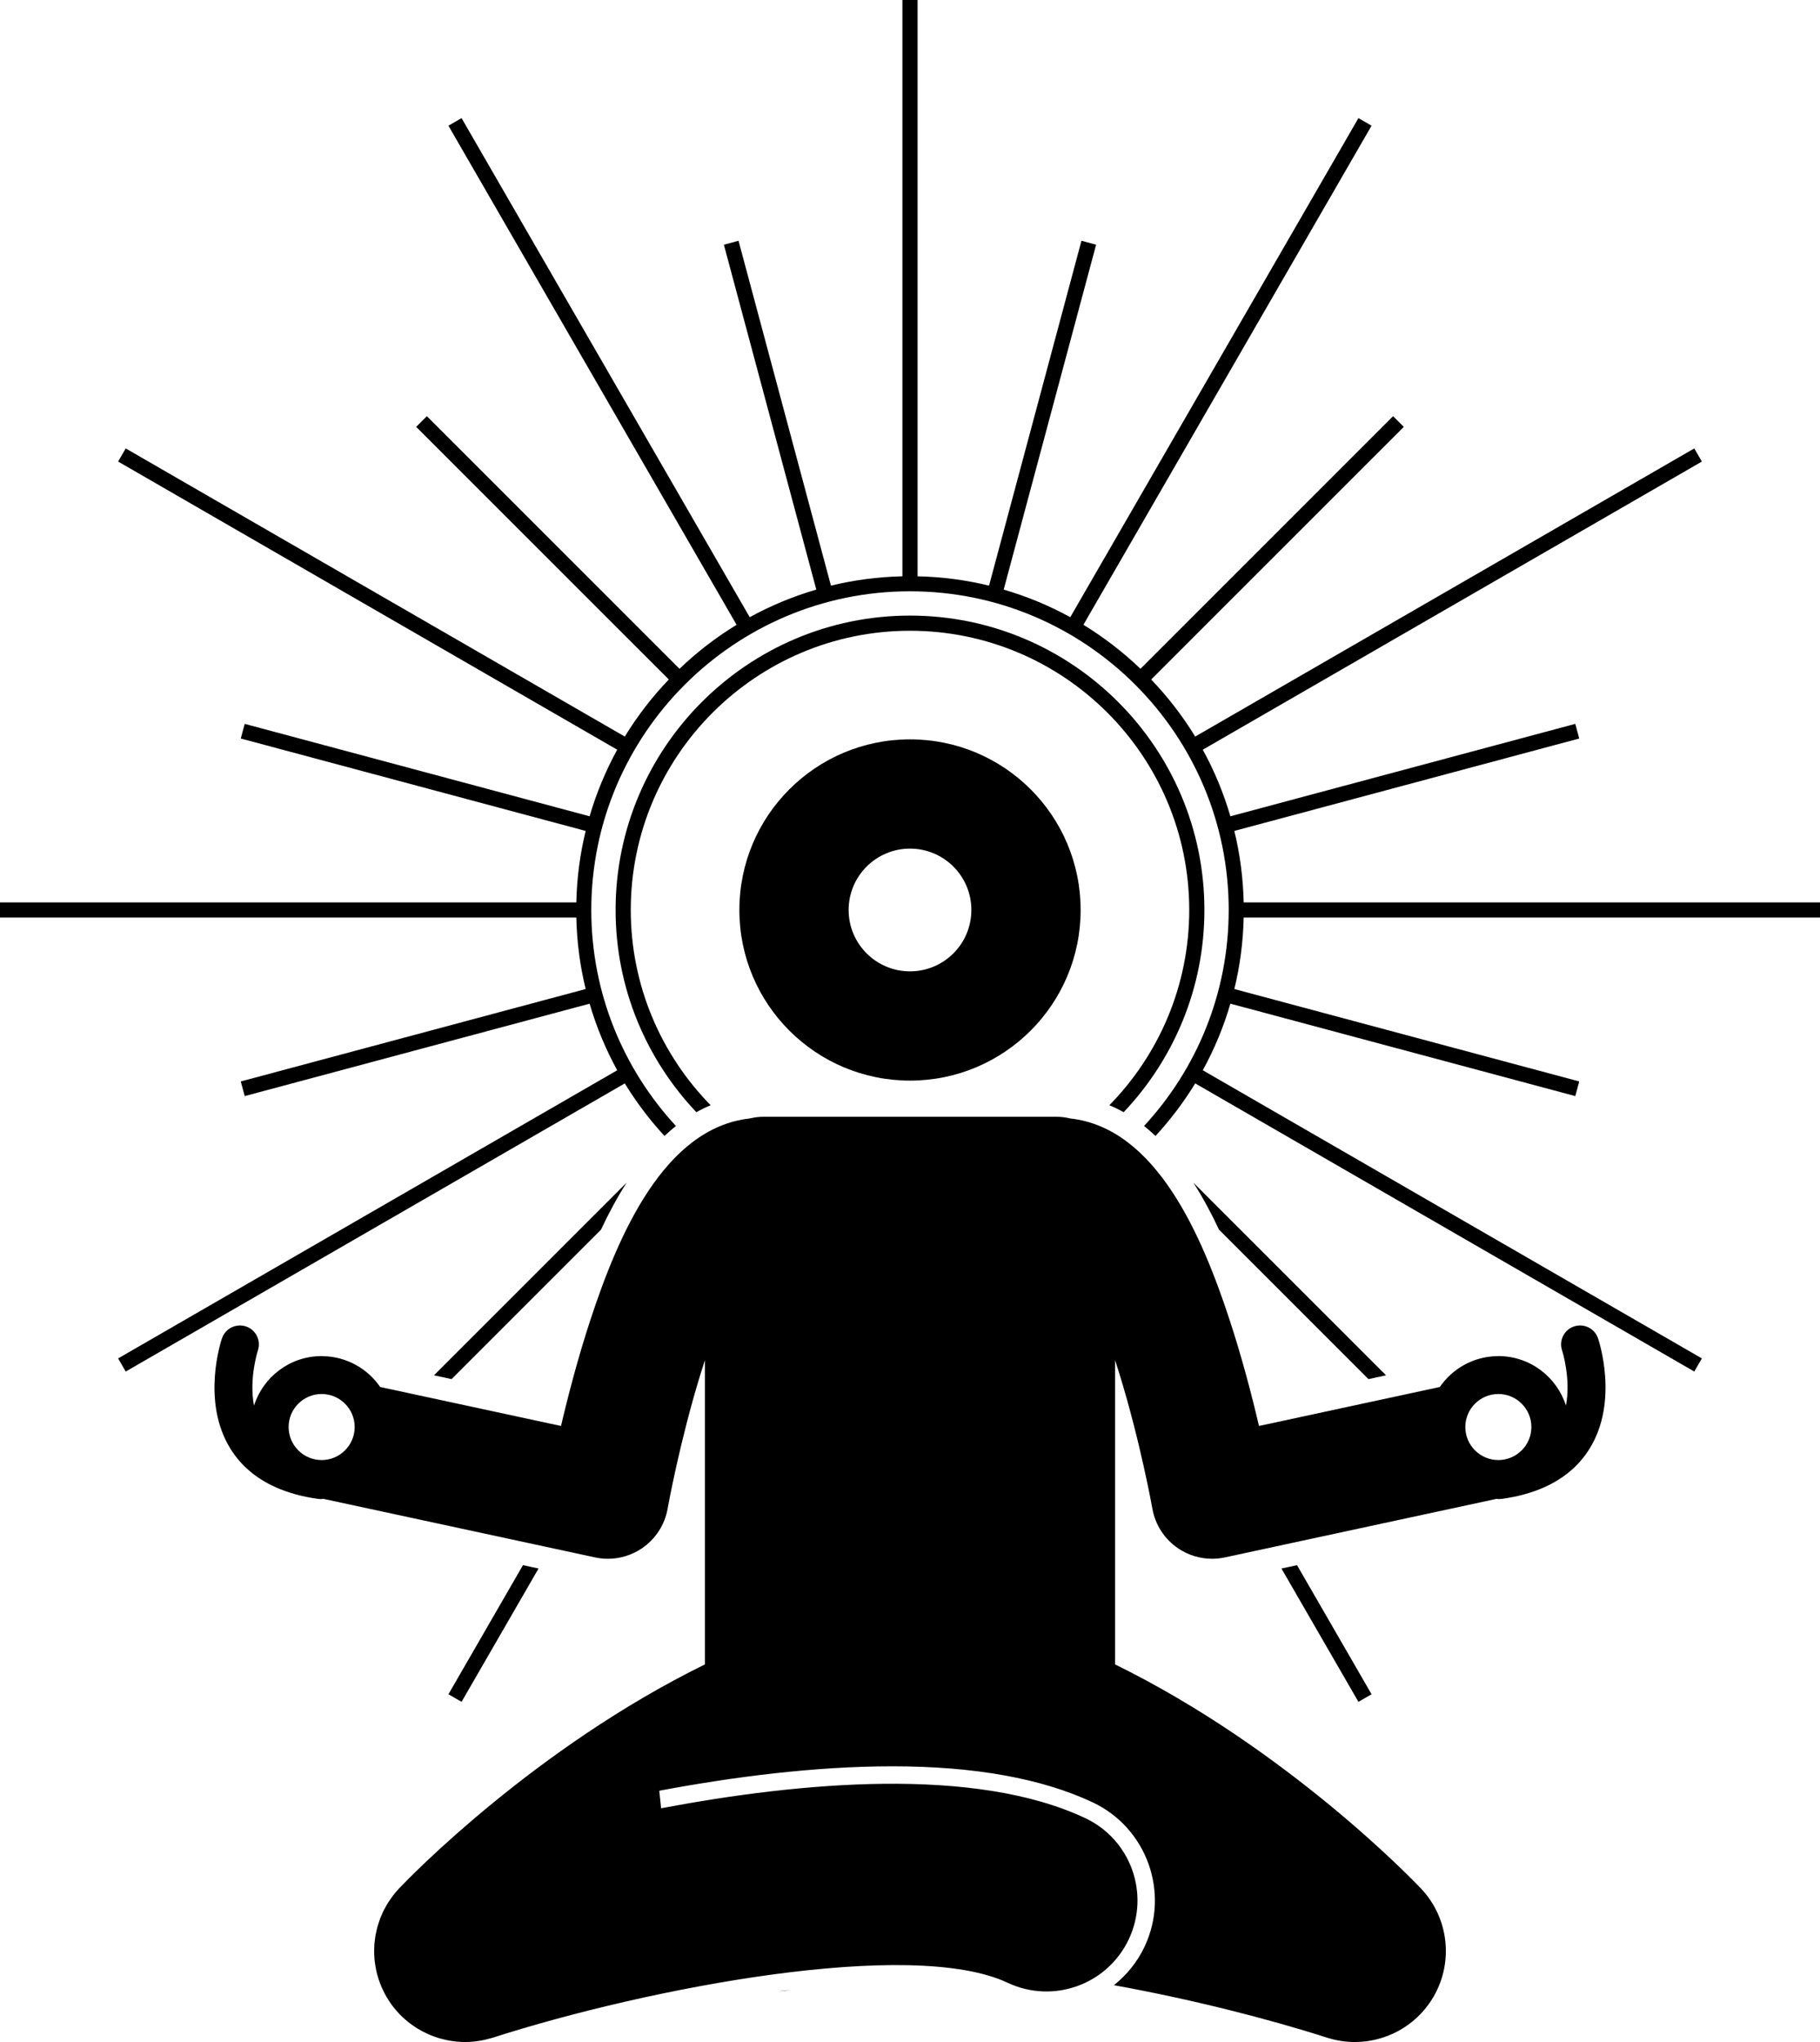 <?xml version="1.0" encoding="UTF-8"?>
<!DOCTYPE svg PUBLIC '-//W3C//DTD SVG 1.0//EN'
          'http://www.w3.org/TR/2001/REC-SVG-20010904/DTD/svg10.dtd'>
<svg height="269.3" preserveAspectRatio="xMidYMid meet" version="1.0" viewBox="0.0 0.0 240.0 269.3" width="240.0" xmlns="http://www.w3.org/2000/svg" xmlns:xlink="http://www.w3.org/1999/xlink" zoomAndPan="magnify"
><g id="change1_1"
  ><path d="M179.134 224.423L180.866 223.423 171.037 206.399 168.983 206.841z"
    /><path d="M59.134 223.423L60.866 224.423 71.017 206.841 68.963 206.399z"
    /><path d="M180.45,181.864l2.327-0.501l-25.421-25.421c1.261,1.968,2.389,4.072,3.398,6.226L180.45,181.864z"
    /><path d="M79.247,162.167c1.009-2.154,2.137-4.259,3.399-6.227l-25.423,25.423l2.327,0.501L79.247,162.167z"
    /><path d="M162.769,109.575l45.479-12.186l-0.518-1.932l-45.481,12.187c-0.902-3.078-2.124-6.02-3.641-8.78 l65.814-37.998l-1-1.732l-65.815,37.998c-1.659-2.718-3.612-5.236-5.801-7.526l33.312-33.312l-1.414-1.414 l-33.312,33.312c-2.29-2.189-4.807-4.142-7.525-5.801l37.998-65.815l-1.732-1l-37.998,65.814 c-2.76-1.517-5.702-2.739-8.78-3.641l12.187-45.481l-1.932-0.518l-12.186,45.479 c-3.032-0.739-6.186-1.159-9.425-1.232V0h-2v75.998c-3.239,0.073-6.393,0.493-9.425,1.232l-12.186-45.479 l-1.932,0.518l12.187,45.481c-3.078,0.902-6.02,2.124-8.78,3.641l-37.998-65.814l-1.732,1l37.998,65.815 c-2.718,1.659-5.236,3.612-7.526,5.801L56.294,54.88l-1.414,1.414l33.312,33.312 c-2.189,2.29-4.142,4.807-5.801,7.525L16.577,59.134l-1,1.732l65.814,37.998c-1.517,2.76-2.739,5.702-3.641,8.78 L32.269,95.457l-0.518,1.932l45.479,12.186c-0.739,3.032-1.16,6.186-1.232,9.425H0v2h75.998 c0.073,3.239,0.493,6.393,1.232,9.425l-45.478,12.186l0.518,1.932l45.48-12.186 c0.902,3.078,2.124,6.02,3.641,8.781l-65.814,37.998l1,1.732l65.814-37.998c1.516,2.483,3.273,4.802,5.235,6.931 c0.488-0.461,0.989-0.903,1.507-1.316C82.211,140.989,77.972,130.982,77.972,120 c0-23.174,18.854-42.027,42.028-42.027c23.174,0,42.027,18.854,42.027,42.027c0,10.982-4.239,20.989-11.16,28.484 c0.518,0.412,1.018,0.855,1.507,1.316c1.961-2.129,3.719-4.448,5.234-6.931l65.815,37.998l1-1.732l-65.814-37.998 c1.517-2.76,2.739-5.702,3.641-8.781l45.481,12.187l0.518-1.932l-45.479-12.186 c0.739-3.032,1.159-6.185,1.232-9.424h75.998v-2H164.002C163.929,115.761,163.509,112.607,162.769,109.575z"
    /><path d="M93.711,145.748C87.202,139.103,83.178,130.015,83.178,120c0-20.304,16.519-36.822,36.822-36.822 S156.822,99.696,156.822,120c0,10.015-4.024,19.104-10.533,25.748c0.647,0.271,1.276,0.576,1.885,0.919 c6.592-6.961,10.648-16.346,10.648-26.667c0-21.406-17.416-38.822-38.822-38.822S81.178,98.594,81.178,120 c0,10.321,4.056,19.706,10.648,26.667C92.435,146.325,93.064,146.019,93.711,145.748z"
    /><path d="M102.694,262.59c0.542-0.031,1.084-0.106,1.625-0.213C103.781,262.443,103.236,262.519,102.694,262.59z"
    /><path d="M120,142.5c12.428,0,22.5-10.073,22.5-22.5c0-12.427-10.072-22.5-22.5-22.5c-12.426,0-22.5,10.073-22.5,22.5 C97.5,132.427,107.574,142.5,120,142.5z M111.908,120c0-4.469,3.623-8.092,8.092-8.092 s8.092,3.623,8.092,8.092c0,4.469-3.623,8.092-8.092,8.092S111.908,124.469,111.908,120z"
    /><path d="M189.869,182.903l-23.849,5.141c-0.931-3.984-2.235-9.008-3.9-14.067 c-3.587-10.902-9.618-25.224-20.983-26.483c-0.584-0.141-1.191-0.224-1.819-0.224h-38.635 c-0.628,0-1.235,0.083-1.819,0.224c-11.364,1.26-17.396,15.582-20.983,26.483 c-1.665,5.06-2.97,10.083-3.9,14.067l-23.849-5.141c-1.658-2.414-4.418-4.01-7.548-4.066 c-0.056-0.001-0.111-0.009-0.167-0.009c-4.177,0-7.722,2.752-8.92,6.538c-0.685-3.597,0.494-7.228,0.51-7.276 c0.441-1.305-0.256-2.721-1.56-3.167c-1.305-0.442-2.728,0.252-3.174,1.558 c-0.115,0.336-2.76,8.281,1.095,14.531c1.393,2.259,3.413,3.971,6.026,5.13 c1.63,0.723,3.486,1.235,5.574,1.521c0.115,0.016,0.23,0.023,0.343,0.023c0.114,0,0.224-0.016,0.334-0.031 l35.829,7.723c0.558,0.12,1.122,0.18,1.684,0.18c1.578,0,3.135-0.468,4.465-1.362 c1.805-1.213,3.038-3.108,3.416-5.249c0.015-0.086,1.55-8.698,4.344-17.775c0.193-0.627,0.384-1.226,0.574-1.81 v40.125c-22.386,10.993-38.854,27.991-40.259,29.465c-0.022,0.022-0.043,0.045-0.065,0.068 c-0.004,0.004-0.013,0.013-0.016,0.017c-0.035,0.037-0.065,0.078-0.099,0.116 c-0.228,0.248-0.45,0.501-0.655,0.767c-0.117,0.151-0.22,0.308-0.329,0.463c-0.112,0.159-0.229,0.315-0.333,0.48 c-0.131,0.206-0.246,0.419-0.363,0.631c-0.068,0.124-0.142,0.245-0.206,0.371c-0.114,0.226-0.214,0.456-0.313,0.687 c-0.054,0.126-0.113,0.249-0.162,0.377c-0.085,0.219-0.157,0.441-0.229,0.664 c-0.049,0.151-0.102,0.301-0.145,0.455c-0.054,0.195-0.097,0.392-0.141,0.589c-0.043,0.188-0.088,0.376-0.122,0.567 c-0.029,0.166-0.048,0.333-0.07,0.5c-0.03,0.223-0.06,0.445-0.078,0.669 c-0.011,0.146-0.012,0.292-0.018,0.439c-0.01,0.242-0.02,0.483-0.015,0.727c0.003,0.15,0.018,0.3,0.026,0.45 c0.014,0.234,0.025,0.467,0.053,0.701c0.024,0.2,0.062,0.398,0.096,0.597c0.031,0.18,0.054,0.36,0.093,0.541 c0.072,0.335,0.164,0.666,0.265,0.995c0.013,0.043,0.021,0.086,0.034,0.129c0.001,0.004,0.003,0.007,0.004,0.011 c0.045,0.139,0.101,0.275,0.151,0.413c0.073,0.203,0.146,0.406,0.23,0.603c0.06,0.14,0.127,0.278,0.192,0.416 c0.093,0.198,0.189,0.394,0.291,0.585c0.066,0.122,0.135,0.243,0.205,0.363c0.127,0.218,0.262,0.43,0.401,0.638 c0.06,0.089,0.118,0.179,0.18,0.267c0.44,0.618,0.934,1.187,1.474,1.703c0.018,0.017,0.032,0.035,0.05,0.052 c0.041,0.039,0.085,0.071,0.126,0.108c0.205,0.188,0.416,0.37,0.633,0.543c0.095,0.076,0.189,0.15,0.285,0.222 c0.185,0.139,0.374,0.27,0.567,0.397c0.114,0.076,0.226,0.155,0.342,0.226c0.203,0.125,0.412,0.24,0.623,0.352 c0.21,0.113,0.424,0.218,0.639,0.317c0.177,0.082,0.353,0.165,0.534,0.238c0.152,0.061,0.306,0.114,0.46,0.169 c0.178,0.064,0.356,0.125,0.536,0.18c0.143,0.043,0.286,0.084,0.431,0.122c0.209,0.056,0.419,0.104,0.631,0.148 c0.119,0.025,0.238,0.051,0.357,0.071c0.27,0.048,0.543,0.084,0.817,0.114c0.065,0.007,0.13,0.018,0.195,0.023 c0.353,0.032,0.709,0.052,1.067,0.052c0.368,0,0.739-0.023,1.111-0.058c0.082-0.008,0.163-0.019,0.245-0.029 c0.275-0.031,0.55-0.072,0.825-0.123c0.117-0.021,0.233-0.043,0.349-0.068c0.245-0.053,0.49-0.117,0.734-0.186 c0.118-0.033,0.236-0.061,0.353-0.098c0.018-0.006,0.036-0.009,0.054-0.015 c20.552-6.597,55.203-13.208,67.89-7.234c5.996,2.819,13.146,0.247,15.968-5.749 c2.821-5.997,0.247-13.146-5.749-15.968c-14.537-6.839-37.419-4.796-55.927-1.297l-0.243-2.313 c9.64-1.812,20.446-3.221,30.742-3.221c10.823,0,19.708,1.599,26.407,4.75c7.134,3.357,10.207,11.894,6.851,19.028 c-0.951,2.019-2.354,3.742-4.048,5.086c10.084,1.825,20.149,4.37,28.107,6.918c1.21,0.389,2.445,0.575,3.666,0.575 c4.039,0,7.915-2.048,10.156-5.607c2.918-4.636,2.327-10.66-1.438-14.64c-0.851-0.9-17.532-18.349-40.337-29.549 v-40.126c0.19,0.585,0.381,1.183,0.574,1.81c2.794,9.077,4.329,17.689,4.344,17.775 c0.378,2.141,1.611,4.036,3.416,5.249c1.33,0.894,2.887,1.362,4.465,1.362c0.561,0,1.126-0.06,1.684-0.18 l35.828-7.723c0.11,0.015,0.22,0.031,0.334,0.031c0.113,0,0.228-0.008,0.343-0.023 c2.088-0.286,3.945-0.798,5.575-1.521c2.612-1.16,4.633-2.872,6.026-5.13c3.854-6.25,1.209-14.195,1.095-14.531 c-0.447-1.305-1.862-2.002-3.175-1.558c-1.307,0.447-2.004,1.868-1.558,3.175 c0.016,0.046,1.18,3.676,0.506,7.261c-1.201-3.782-4.744-6.531-8.918-6.531c-0.056,0-0.111,0.007-0.167,0.008 C194.287,178.892,191.527,180.488,189.869,182.903z M197.584,183.828c2.402,0,4.356,1.953,4.356,4.354 s-1.954,4.356-4.356,4.356c-2.401,0-4.355-1.954-4.355-4.356S195.183,183.828,197.584,183.828z M46.771,188.183 c0,2.401-1.954,4.356-4.356,4.356s-4.356-1.954-4.356-4.356s1.954-4.354,4.356-4.354S46.771,185.781,46.771,188.183 z"
  /></g
></svg
>
